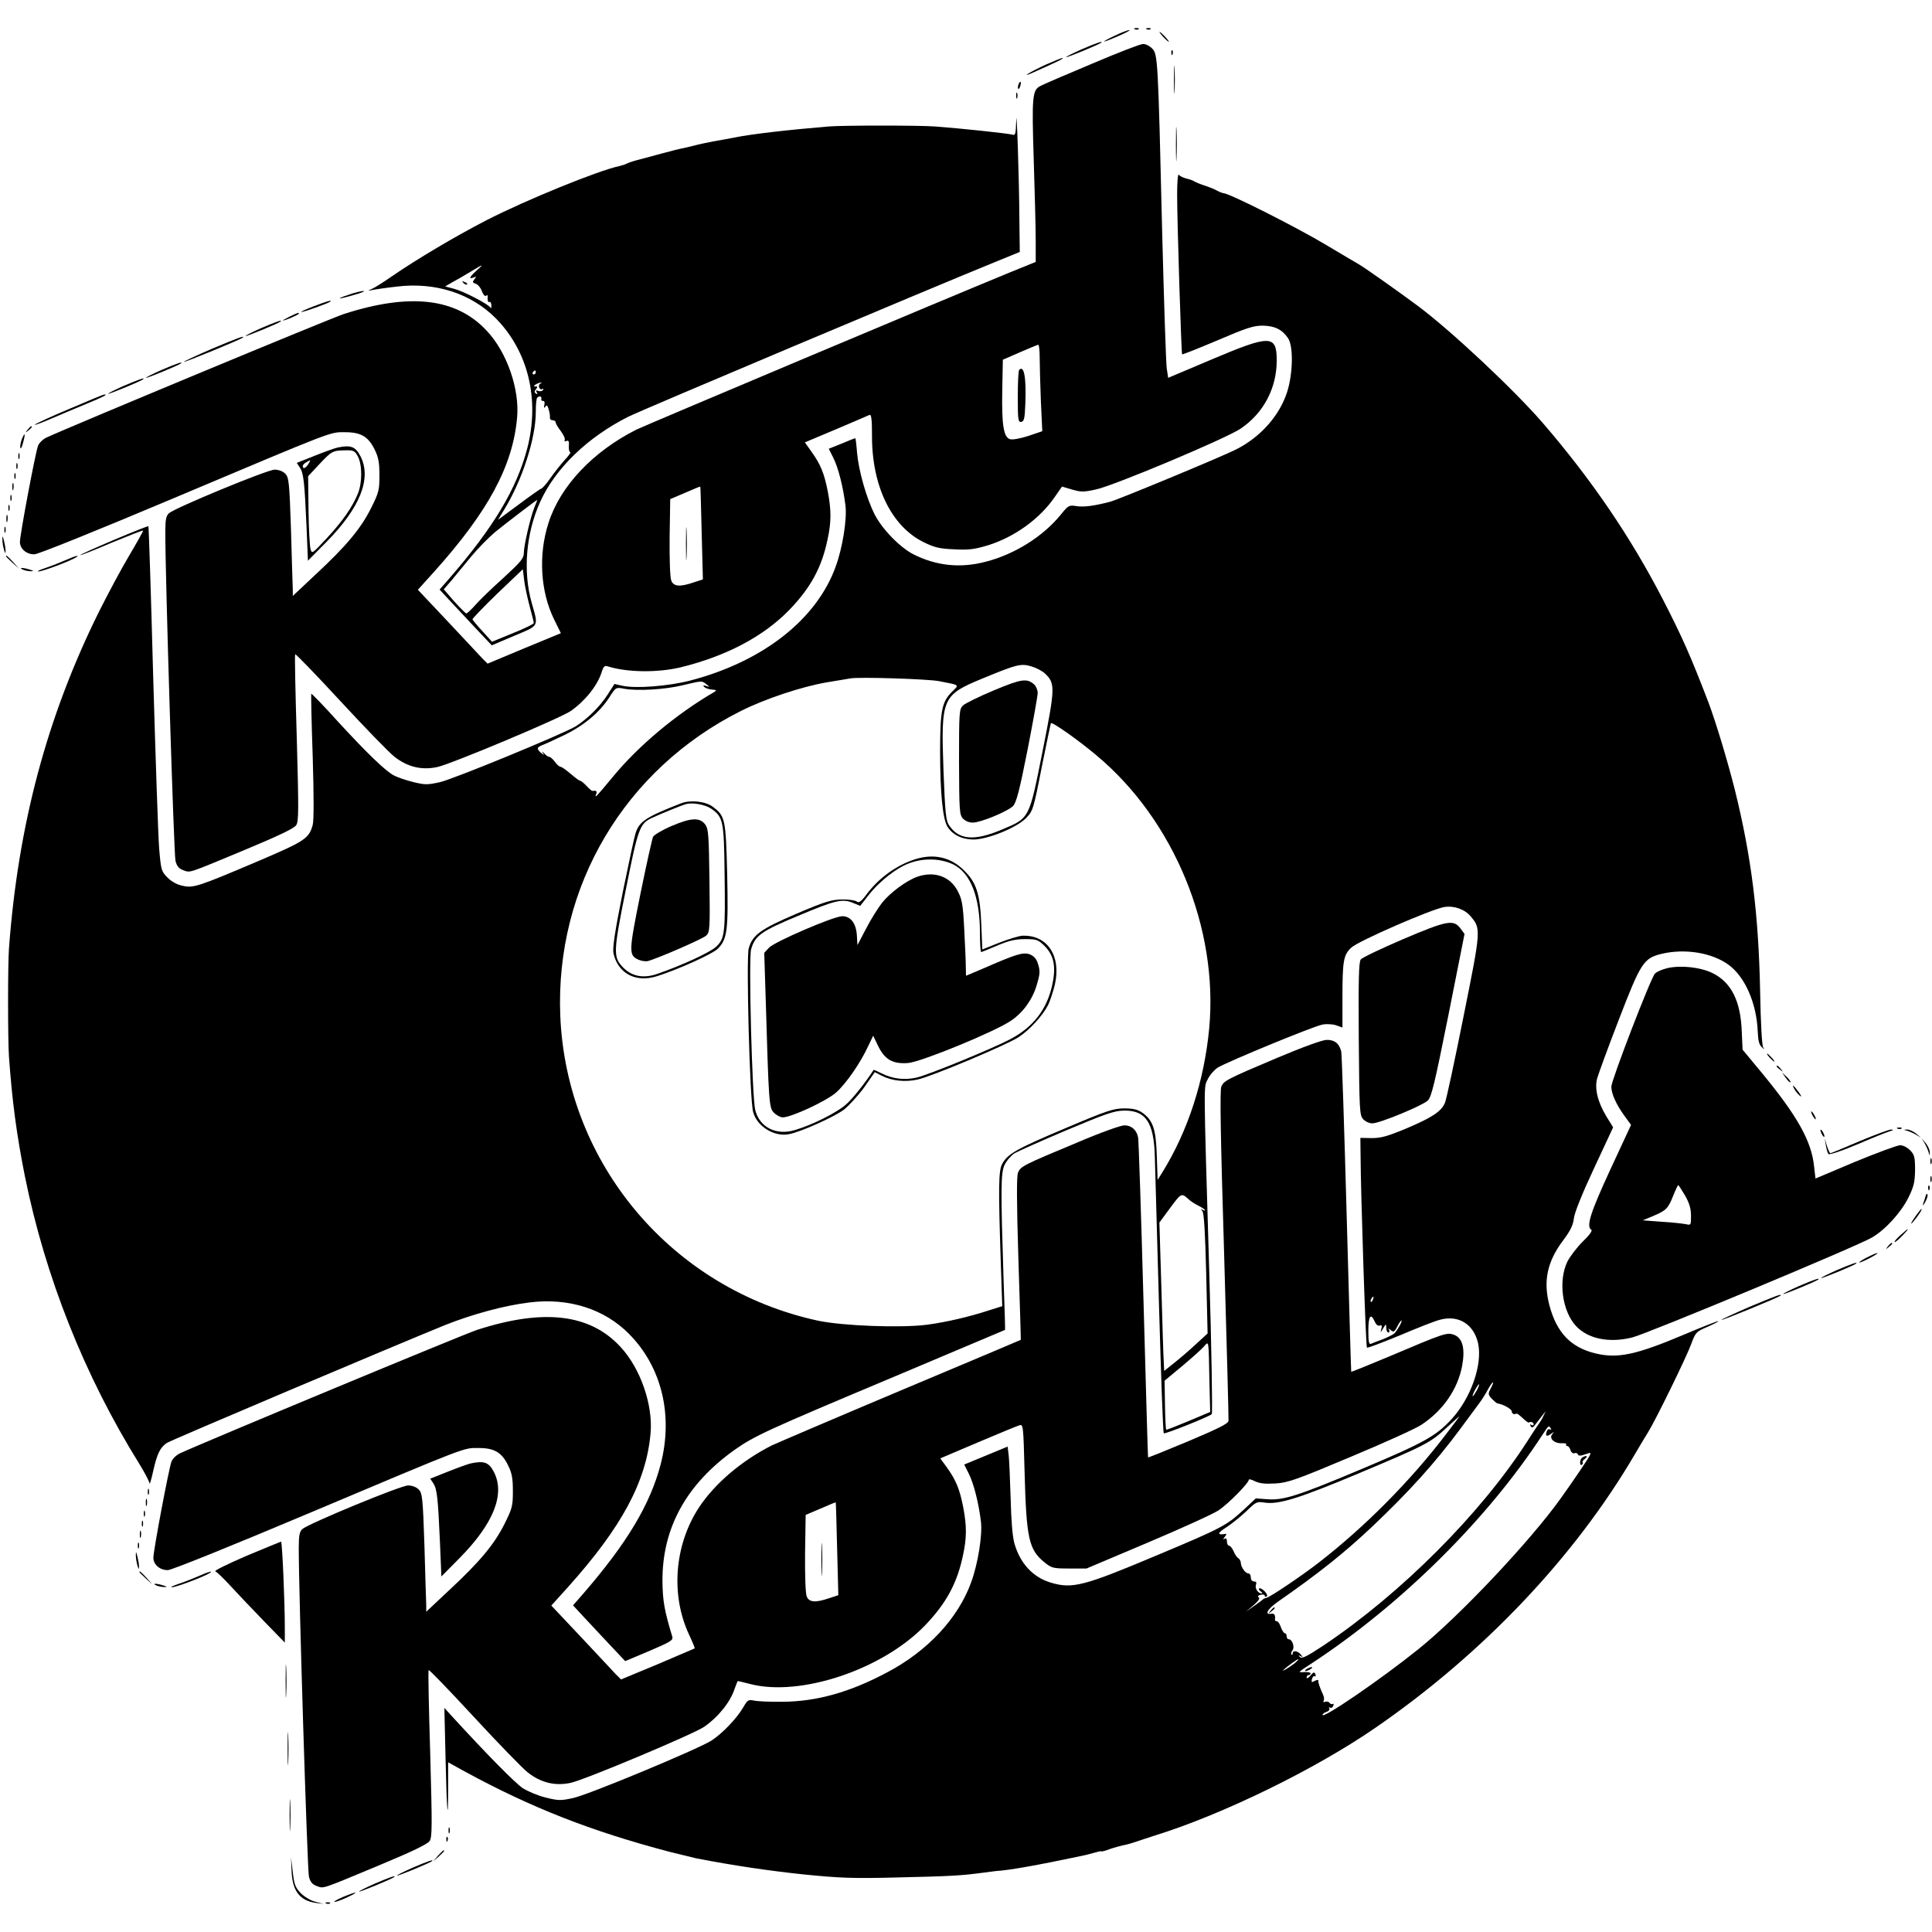 <?xml version="1.0" standalone="no"?>
<!DOCTYPE svg PUBLIC "-//W3C//DTD SVG 20010904//EN"
 "http://www.w3.org/TR/2001/REC-SVG-20010904/DTD/svg10.dtd">
<svg version="1.0" xmlns="http://www.w3.org/2000/svg"
 width="970pt" height="970pt" viewBox="0 0 970 970"
 preserveAspectRatio="xMidYMid meet">
<g transform="translate(0,970) scale(0.1,-0.1)"
fill="#000000" stroke="none">
<path d="M5698 9553 c7 -3 16 -2 19 1 4 3 -2 6 -13 5 -11 0 -14 -3 -6 -6z"/>
<path d="M5758 9553 c7 -3 16 -2 19 1 4 3 -2 6 -13 5 -11 0 -14 -3 -6 -6z"/>
<path d="M5595 9520 c-79 -38 -65 -38 22 0 37 16 61 29 53 29 -8 0 -42 -13
-75 -29z"/>
<path d="M5840 9515 c13 -14 26 -25 28 -25 3 0 -5 11 -18 25 -13 14 -26 25
-28 25 -3 0 5 -11 18 -25z"/>
<path d="M5432 9453 c-45 -20 -81 -38 -79 -40 4 -3 167 64 176 73 11 10 -20 0
-97 -33z"/>
<path d="M5480 9379 c-129 -54 -245 -104 -257 -111 -40 -20 -43 -54 -33 -368
5 -162 10 -344 10 -405 l0 -110 -133 -54 c-324 -133 -1827 -766 -1872 -788
-218 -110 -382 -283 -441 -468 -52 -160 -41 -346 29 -487 l33 -67 -184 -76
-184 -77 -28 28 c-15 16 -93 100 -174 186 l-148 157 84 93 c269 300 392 528
414 769 14 143 -50 329 -151 437 -153 166 -386 193 -720 85 -65 -21 -1381
-568 -1492 -620 -17 -8 -36 -26 -42 -41 -13 -33 -91 -447 -91 -483 0 -35 34
-63 73 -62 18 0 318 121 702 283 818 345 780 330 858 330 79 0 116 -22 148
-87 19 -39 24 -64 24 -129 0 -75 -3 -87 -42 -165 -51 -102 -123 -189 -277
-332 l-116 -109 0 34 c-1 18 -5 152 -9 297 -8 243 -11 265 -29 283 -12 12 -33
20 -53 20 -37 0 -501 -192 -531 -219 -14 -13 -18 -32 -18 -92 -1 -206 43
-1621 51 -1653 7 -27 17 -39 39 -47 37 -13 16 -20 309 102 168 70 248 108 258
124 13 19 13 75 3 438 -7 229 -11 418 -8 420 3 3 105 -103 227 -235 122 -132
244 -258 271 -279 66 -52 137 -69 216 -52 72 16 617 245 669 281 72 50 133
126 155 193 10 32 15 37 33 31 95 -30 247 -32 362 -5 230 56 418 155 548 289
108 112 163 214 192 354 19 87 19 146 1 241 -18 91 -36 135 -81 198 l-34 48
157 66 c86 37 162 69 168 72 9 3 12 -26 12 -104 -1 -253 97 -455 259 -535 55
-27 80 -33 154 -36 75 -4 102 0 172 21 132 42 257 132 332 241 l37 53 51 -15
c45 -13 58 -13 121 1 92 20 655 257 725 305 115 78 181 203 181 342 0 130 -32
130 -325 6 l-220 -93 -7 46 c-4 25 -14 332 -23 681 -21 881 -22 898 -51 927
-13 13 -33 23 -46 22 -13 0 -129 -45 -258 -100z m-260 -1477 c0 -38 3 -136 6
-218 l7 -149 -71 -24 c-40 -13 -80 -20 -91 -16 -32 10 -42 69 -39 242 l3 157
85 37 c47 20 88 38 93 38 4 1 7 -30 7 -67z m-1697 -879 l6 -232 -46 -15 c-70
-24 -102 -21 -113 10 -6 15 -9 107 -8 217 l3 191 75 32 c41 18 75 32 76 31 1
-1 4 -106 7 -234z"/>
<path d="M5117 7843 c-4 -3 -7 -64 -7 -135 0 -118 2 -129 18 -126 14 3 17 17
20 93 5 132 -7 193 -31 168z"/>
<path d="M3444 6970 c0 -74 1 -105 3 -67 2 37 2 97 0 135 -2 37 -3 6 -3 -68z"/>
<path d="M5881 9434 c0 -11 3 -14 6 -6 3 7 2 16 -1 19 -3 4 -6 -2 -5 -13z"/>
<path d="M5254 9377 c-40 -18 -82 -40 -95 -49 -13 -9 8 -2 46 16 39 17 86 39
105 48 19 9 31 17 25 17 -5 0 -42 -15 -81 -32z"/>
<path d="M5894 9300 c0 -63 1 -89 3 -57 2 31 2 83 0 115 -2 31 -3 5 -3 -58z"/>
<path d="M5113 9275 c-3 -9 -3 -18 -1 -21 3 -3 8 4 11 16 6 23 -1 27 -10 5z"/>
<path d="M5102 9220 c0 -14 2 -19 5 -12 2 6 2 18 0 25 -3 6 -5 1 -5 -13z"/>
<path d="M5102 9092 c-2 -65 -4 -73 -19 -68 -20 6 -264 32 -388 41 -78 6 -465
6 -535 0 -204 -17 -386 -38 -470 -55 -25 -5 -74 -14 -110 -20 -36 -7 -78 -16
-95 -21 -16 -4 -41 -10 -55 -13 -14 -2 -61 -14 -105 -26 -44 -12 -97 -26 -119
-32 -21 -5 -46 -13 -56 -18 -9 -5 -28 -11 -41 -14 -105 -22 -469 -170 -669
-273 -155 -80 -347 -194 -472 -280 -42 -29 -87 -58 -100 -63 -23 -10 -23 -11
2 -6 14 3 68 11 121 17 194 24 374 -34 498 -159 163 -165 222 -407 158 -654
-53 -202 -169 -396 -391 -652 l-49 -56 49 -53 c26 -28 85 -91 130 -139 l83
-88 113 48 c128 54 122 43 87 167 -44 157 -28 347 42 503 76 170 239 327 444
430 66 33 1496 636 1857 783 l108 44 -2 160 c-1 210 -14 591 -16 497z m-2710
-751 c-36 -33 -40 -44 -14 -34 14 6 15 4 4 -9 -11 -14 -10 -17 7 -23 10 -3 24
-19 30 -36 6 -17 15 -28 21 -24 6 4 10 3 9 -2 -3 -18 1 -34 9 -29 4 2 9 -5 9
-17 1 -12 -1 -17 -5 -11 -12 18 -135 82 -182 94 l-45 12 38 22 c21 11 62 35
90 52 66 40 69 41 29 5z m298 -511 c0 -5 -5 -10 -11 -10 -5 0 -7 5 -4 10 3 6
8 10 11 10 2 0 4 -4 4 -10z m23 -56 c-7 -3 -9 -12 -6 -20 3 -7 10 -11 16 -7 6
3 7 1 3 -5 -4 -6 -14 -8 -23 -5 -12 5 -14 3 -8 -7 5 -9 4 -11 -4 -6 -9 6 -9
11 0 22 9 11 8 14 -2 14 -11 0 -11 2 1 10 8 5 20 9 25 9 6 0 5 -3 -2 -5z m5
-76 c-2 -7 2 -12 8 -11 7 1 10 -6 7 -20 -3 -16 -2 -18 5 -9 7 11 11 7 17 -15
5 -15 7 -34 6 -40 -1 -7 5 -13 14 -13 8 0 15 -5 15 -11 0 -6 12 -26 26 -44 14
-19 23 -39 19 -44 -3 -6 0 -8 9 -5 11 4 14 -2 12 -25 -1 -17 2 -31 7 -31 5 0
-8 -19 -30 -42 -21 -24 -53 -64 -70 -89 -18 -26 -38 -49 -45 -52 -7 -2 -59
-39 -115 -81 l-103 -76 30 49 c91 147 160 360 160 492 0 36 3 69 7 72 11 11
23 8 21 -5z m-34 -543 c-20 -48 -54 -193 -54 -231 0 -27 -14 -44 -102 -125
-57 -51 -120 -112 -141 -136 -21 -24 -42 -43 -46 -43 -3 0 -30 27 -60 60 l-53
61 39 45 c21 25 65 79 98 119 33 40 87 95 120 123 54 44 207 161 212 162 1 0
-5 -16 -13 -35z m-24 -502 c11 -40 20 -77 20 -81 0 -5 -47 -28 -105 -51 l-105
-43 -47 52 c-27 29 -49 56 -51 60 -1 4 55 62 125 130 l128 122 7 -58 c4 -31
17 -90 28 -131z"/>
<path d="M2327 8279 c7 -7 15 -10 18 -7 3 3 -2 9 -12 12 -14 6 -15 5 -6 -5z"/>
<path d="M5904 8975 c0 -77 2 -107 3 -67 2 40 2 103 0 140 -2 37 -3 4 -3 -73z"/>
<path d="M5910 8727 c0 -143 21 -801 25 -806 2 -2 82 30 177 70 147 63 181 74
228 74 60 -1 97 -19 127 -63 27 -40 25 -175 -4 -268 -38 -120 -134 -229 -258
-291 -71 -36 -589 -251 -631 -262 -80 -21 -133 -28 -170 -22 -37 6 -40 4 -79
-44 -89 -109 -231 -198 -375 -235 -128 -34 -249 -21 -364 37 -68 35 -157 126
-195 201 -41 81 -80 219 -88 309 -3 40 -7 73 -9 73 -2 0 -33 -12 -68 -27 l-65
-26 23 -46 c25 -49 50 -149 61 -241 8 -68 -15 -211 -49 -304 -96 -267 -367
-478 -731 -573 -109 -28 -273 -41 -340 -26 l-40 9 -36 -56 c-38 -59 -103 -122
-159 -157 -65 -39 -612 -264 -681 -280 -64 -14 -75 -14 -136 1 -36 9 -79 24
-94 32 -42 21 -138 114 -284 273 -70 78 -130 139 -132 138 -2 -2 1 -143 7
-314 6 -203 6 -321 0 -345 -19 -68 -39 -81 -268 -179 -308 -131 -332 -139
-386 -126 -29 6 -57 22 -77 43 -29 30 -31 37 -40 145 -5 63 -18 452 -30 864
-11 413 -22 751 -24 753 -1 2 -80 -29 -174 -69 -94 -40 -170 -74 -168 -76 2
-2 73 26 157 62 85 35 156 63 158 61 2 -2 -29 -57 -68 -123 -39 -65 -108 -194
-155 -288 -259 -524 -404 -1066 -450 -1687 -6 -81 -6 -456 0 -543 16 -223 38
-390 80 -601 102 -504 298 -999 574 -1443 28 -45 51 -90 52 -99 0 -9 9 20 19
66 19 84 34 114 67 137 18 13 1151 492 1397 592 138 55 300 99 426 114 196 24
375 -33 499 -159 163 -165 222 -407 158 -654 -53 -202 -169 -396 -391 -652
l-49 -56 49 -53 c26 -28 85 -91 130 -139 l83 -88 121 51 c110 47 121 54 115
73 -39 128 -48 179 -49 276 -2 268 120 489 364 662 98 69 166 100 785 360 313
132 571 241 571 241 1 1 -2 110 -7 242 -15 464 -15 546 5 587 10 21 33 47 50
58 18 10 136 63 262 116 194 82 238 97 286 98 110 2 151 -58 156 -229 2 -60
11 -397 21 -748 10 -350 20 -640 24 -643 5 -6 224 82 241 96 4 5 -1 329 -13
722 -29 975 -28 916 -7 960 10 21 33 47 50 58 52 31 484 209 526 216 21 4 53
2 69 -4 l31 -11 0 147 c0 188 5 217 44 254 34 33 402 193 467 204 49 8 103
-11 133 -47 52 -62 52 -65 -36 -502 -44 -221 -86 -416 -93 -433 -18 -44 -63
-74 -195 -130 -94 -39 -126 -48 -172 -48 l-58 1 1 -91 c1 -189 26 -956 32
-962 3 -3 76 25 164 61 87 37 178 73 203 79 93 25 169 -22 191 -118 23 -106
-35 -274 -133 -381 -77 -84 -137 -118 -448 -249 -327 -138 -398 -160 -480
-153 l-55 4 -62 -58 c-85 -78 -106 -90 -433 -227 -370 -156 -426 -170 -534
-138 -90 27 -154 96 -183 197 -10 36 -16 114 -19 229 -3 96 -7 194 -10 216
l-5 41 -109 -45 -109 -45 23 -46 c25 -49 50 -149 61 -241 8 -68 -15 -211 -49
-304 -65 -180 -218 -345 -421 -452 -187 -100 -355 -147 -525 -148 -63 -1 -129
2 -145 6 -28 6 -32 3 -54 -35 -33 -56 -104 -130 -159 -166 -70 -44 -613 -270
-693 -288 -64 -14 -74 -14 -139 2 -38 9 -90 31 -115 47 -38 25 -178 167 -353
358 l-41 45 6 -255 c6 -271 13 -344 13 -141 l0 123 85 -47 c331 -180 630 -298
1025 -402 52 -13 113 -28 135 -33 191 -37 362 -62 540 -81 182 -18 245 -21
475 -15 263 6 315 9 420 23 30 4 62 8 70 9 68 4 207 29 425 75 22 4 55 13 73
18 17 5 32 8 32 6 0 -2 19 2 41 11 23 8 53 16 66 19 14 2 43 10 66 18 23 8 67
22 97 32 339 105 805 333 1105 540 542 373 1003 860 1304 1375 24 41 54 91 66
110 38 61 193 378 216 442 22 59 25 62 81 86 32 14 57 27 55 29 -2 2 -78 -28
-168 -66 -246 -104 -337 -123 -449 -96 -124 30 -195 105 -231 242 -32 122 -11
220 71 328 35 47 48 74 52 108 3 28 41 123 101 251 l96 206 -34 55 c-44 73
-60 141 -46 191 6 22 54 153 108 293 111 288 125 310 215 332 118 28 254 6
338 -56 82 -61 139 -192 145 -333 2 -47 7 -68 21 -80 12 -12 15 -12 7 -2 -7 9
-13 117 -16 285 -8 388 -44 675 -127 1010 -37 147 -96 342 -133 440 -88 229
-131 327 -229 517 -162 313 -355 597 -601 883 -144 167 -462 465 -627 588 -98
73 -264 190 -296 209 -16 9 -90 53 -164 97 -146 88 -489 261 -517 261 -4 0
-20 6 -35 14 -14 8 -43 19 -65 26 -21 7 -42 16 -48 20 -5 4 -23 10 -40 14 -16
4 -33 13 -37 19 -4 7 -8 -37 -8 -96z m-664 -2408 c53 -50 52 -71 -11 -388 -69
-346 -64 -337 -207 -397 -138 -58 -215 -51 -264 24 -15 23 -19 64 -27 272 -13
368 -8 379 197 464 172 71 192 76 245 60 24 -7 54 -23 67 -35z m-531 -39 c108
-21 102 -16 62 -56 -48 -49 -57 -94 -57 -296 0 -208 13 -337 36 -377 25 -41
71 -65 130 -66 72 0 216 58 265 107 35 37 37 41 79 255 24 120 45 220 46 222
7 8 141 -87 231 -163 388 -325 611 -867 564 -1370 -25 -263 -107 -515 -234
-720 l-25 -40 -4 120 c-4 134 -19 179 -72 217 -23 16 -45 22 -91 22 -54 0 -85
-10 -295 -99 -248 -105 -289 -128 -318 -179 -19 -35 -20 -114 -7 -508 l7 -207
-64 -20 c-100 -33 -216 -60 -313 -73 -131 -17 -423 -6 -547 20 -732 158 -1264
786 -1295 1531 -26 650 323 1238 908 1531 122 61 303 121 429 143 52 8 106 18
120 20 43 8 392 -3 445 -14z m-1169 -15 c19 -15 19 -15 -1 -9 -15 5 -17 4 -10
-4 6 -7 24 -13 39 -14 24 -2 26 -4 11 -13 -191 -111 -380 -270 -507 -424 -87
-105 -93 -111 -85 -88 6 15 1 19 -19 16 -3 0 -16 11 -29 25 -13 14 -28 26 -32
26 -5 0 -26 16 -48 35 -22 19 -45 35 -50 35 -6 0 -19 11 -29 25 -10 14 -23 25
-28 25 -6 0 -17 8 -26 18 -10 10 -12 11 -7 2 9 -13 8 -13 -7 -1 -10 7 -18 18
-18 23 0 5 8 11 18 15 9 3 58 25 108 49 102 48 184 116 234 194 32 50 32 50
74 42 66 -12 205 -4 291 17 102 24 98 24 121 6z m2427 -2591 c7 -6 27 -19 45
-28 18 -9 32 -19 32 -22 0 -3 -6 -2 -12 2 -10 6 -10 5 -1 -7 8 -9 14 -111 19
-314 l7 -300 -59 -54 c-32 -30 -81 -72 -109 -94 l-50 -40 -2 44 c-2 24 -7 192
-12 372 l-10 329 42 57 c72 97 66 94 110 55z m920 -499 c-3 -9 -8 -14 -10 -11
-3 3 -2 9 2 15 9 16 15 13 8 -4z m9 -110 c7 -16 17 -24 25 -20 11 3 13 -1 8
-18 -5 -20 -5 -20 9 3 15 25 15 25 16 3 0 -13 5 -23 11 -23 5 0 7 6 3 13 -6 9
-3 8 8 -1 15 -12 19 -9 33 17 8 17 18 31 21 31 8 0 -24 -56 -38 -67 -7 -5 -33
-18 -58 -28 -25 -9 -51 -19 -57 -22 -10 -4 -13 13 -13 66 0 74 12 91 32 46z
m-830 -297 l4 -157 -109 -46 c-60 -25 -111 -45 -112 -43 -2 2 -5 58 -6 124
l-2 122 89 74 c49 41 98 85 109 98 25 28 23 38 27 -172z m1413 -38 c-15 -28
-14 -32 5 -53 12 -12 24 -22 28 -23 28 -4 72 -28 72 -40 0 -12 13 -18 24 -11
3 1 16 -9 31 -23 15 -14 28 -24 31 -22 10 6 24 1 24 -9 0 -5 -5 -7 -12 -3 -7
5 -8 3 -3 -6 6 -10 11 -9 22 6 8 10 23 30 34 44 l20 25 -12 -24 c-6 -14 -16
-30 -20 -35 -5 -6 -32 -47 -60 -91 -234 -364 -633 -764 -1022 -1025 -86 -57
-111 -69 -120 -60 -9 10 -9 11 3 5 13 -8 13 -7 1 8 -15 19 -41 23 -41 5 0 -6
-3 -8 -6 -5 -4 4 -1 13 5 21 13 16 -1 56 -19 56 -6 0 -10 7 -10 15 0 8 -4 15
-9 15 -5 0 -14 14 -20 30 -5 17 -15 30 -20 30 -6 0 -10 3 -10 8 4 21 -3 33
-17 30 -38 -7 -21 23 33 61 204 142 331 243 471 375 183 173 317 321 443 491
41 55 84 114 96 130 13 17 32 47 43 68 24 44 38 51 15 7z m-70 -10 c-9 -16
-18 -30 -21 -30 -2 0 2 14 11 30 9 17 18 30 21 30 2 0 -2 -13 -11 -30z m-152
-217 c-180 -237 -410 -469 -644 -650 -84 -65 -241 -171 -260 -175 -8 -2 -16
-5 -19 -9 -3 -3 -23 -18 -45 -33 l-40 -28 38 32 c25 22 34 35 27 40 -8 5 -4 9
9 13 12 3 21 1 21 -5 0 -5 4 -7 10 -3 5 3 0 15 -11 26 -11 11 -24 18 -27 14
-4 -3 0 -10 8 -15 8 -6 10 -10 4 -10 -18 0 -35 26 -28 44 4 11 1 16 -10 16 -9
0 -16 8 -16 20 0 11 -5 20 -11 20 -16 0 -38 31 -39 52 0 9 -6 21 -13 25 -7 4
-18 20 -24 36 -7 15 -17 27 -23 27 -5 0 -10 9 -10 21 0 13 -4 18 -12 13 -8 -5
-8 -2 1 10 8 9 10 16 5 15 -44 -8 -43 4 2 32 27 17 72 54 101 81 49 48 53 50
92 44 70 -11 173 21 471 146 336 141 363 155 443 230 34 31 63 57 65 58 1 0
-28 -39 -65 -87z m523 25 c4 -6 3 -8 -3 -5 -6 4 -14 0 -17 -9 -9 -24 0 -29 21
-13 16 12 17 12 6 -2 -17 -21 11 -47 49 -45 14 1 24 -2 22 -6 -3 -4 -1 -8 5
-8 5 0 13 -9 16 -21 4 -12 13 -18 20 -15 8 3 15 0 17 -6 3 -8 13 -8 36 0 31
11 32 10 21 -10 -11 -21 -77 -118 -141 -208 -151 -213 -513 -597 -718 -761
-184 -148 -480 -351 -480 -329 0 5 9 12 20 15 11 4 17 11 14 17 -4 6 -2 8 3 5
6 -4 14 0 17 9 3 8 2 12 -3 9 -5 -3 -13 0 -16 6 -4 5 -14 8 -22 5 -8 -4 -11
-2 -7 5 3 6 2 21 -4 32 -16 35 -25 61 -23 70 1 4 -7 3 -18 -2 -16 -9 -18 -8
-14 9 3 11 9 17 14 14 5 -3 6 2 3 10 -5 13 -9 12 -25 -7 -10 -12 -18 -16 -19
-9 0 6 5 12 10 12 6 0 10 4 10 8 0 5 -14 8 -30 7 -36 -2 -38 -4 42 48 447 295
874 718 1150 1140 34 52 34 52 44 35z m-1286 -1179 c-27 -21 -71 -47 -55 -32
19 18 68 53 74 53 3 0 -5 -9 -19 -21z"/>
<path d="M4990 6234 c-74 -31 -144 -65 -155 -76 -19 -18 -20 -32 -20 -283 1
-243 2 -265 19 -284 12 -13 31 -21 50 -21 40 0 175 56 202 83 17 18 32 75 73
282 28 143 51 272 51 286 0 14 -8 33 -17 42 -37 33 -64 29 -203 -29z"/>
<path d="M3420 5667 c-177 -69 -210 -91 -229 -150 -6 -18 -35 -153 -65 -300
-40 -199 -51 -278 -46 -303 23 -102 112 -149 219 -115 105 33 280 112 305 138
48 48 53 93 47 373 -7 280 -10 293 -73 340 -36 27 -112 35 -158 17z m152 -28
c59 -42 63 -60 66 -329 4 -295 1 -321 -41 -362 -30 -29 -173 -95 -298 -138
-67 -23 -125 -13 -169 31 -52 53 -52 74 12 392 61 307 70 332 130 360 52 24
151 64 173 70 34 9 97 -3 127 -24z"/>
<path d="M3372 5553 c-45 -19 -87 -44 -93 -54 -5 -11 -34 -141 -64 -289 -59
-292 -59 -306 -8 -329 14 -6 35 -9 47 -6 58 17 273 111 291 127 19 18 20 30
17 276 -3 229 -5 260 -21 282 -27 37 -71 35 -169 -7z"/>
<path d="M4595 5386 c-92 -29 -180 -92 -241 -172 -31 -42 -42 -49 -53 -40 -8
6 -42 11 -75 10 -52 -1 -85 -11 -226 -71 -182 -78 -222 -107 -241 -175 -13
-51 5 -758 22 -820 19 -74 108 -128 182 -112 63 13 224 86 273 122 27 21 73
72 103 113 l53 76 35 -18 c52 -26 117 -33 180 -19 70 15 443 172 506 212 54
35 120 106 148 160 11 21 26 68 35 104 33 144 -37 251 -163 246 -17 -1 -70
-17 -116 -35 l-85 -34 -5 121 c-6 157 -24 214 -86 275 -66 67 -152 87 -246 57z
m191 -26 c87 -43 134 -163 134 -344 0 -53 3 -96 6 -96 3 0 40 15 82 33 59 25
91 32 139 32 57 0 65 -3 96 -33 50 -49 61 -108 38 -206 -28 -118 -96 -204
-208 -263 -86 -46 -410 -179 -470 -193 -61 -14 -121 -7 -177 21 -21 11 -39 19
-40 17 -43 -66 -104 -143 -137 -172 -45 -41 -170 -104 -259 -130 -93 -28 -176
14 -198 100 -16 61 -34 761 -21 807 19 69 51 92 234 168 190 80 224 88 277 66
l37 -15 43 55 c40 52 111 113 168 143 80 43 180 46 256 10z"/>
<path d="M4605 5298 c-54 -19 -136 -80 -176 -130 -21 -27 -58 -86 -81 -131
l-43 -82 -3 50 c-4 59 -31 95 -73 95 -43 0 -340 -128 -368 -158 l-24 -26 7
-221 c16 -542 17 -557 42 -582 13 -13 33 -23 44 -23 43 0 219 82 267 124 50
44 123 149 162 234 l25 52 25 -52 c34 -69 74 -91 151 -85 67 6 437 158 517
213 60 41 107 106 128 178 18 59 18 73 4 114 -7 20 -21 34 -40 41 -33 11 -67
1 -236 -73 l-83 -35 -1 47 c0 26 -4 111 -8 189 -6 121 -11 148 -32 188 -38 75
-118 103 -204 73z"/>
<path d="M6379 1613 c-13 -16 -12 -17 4 -4 9 7 17 15 17 17 0 8 -8 3 -21 -13z"/>
<path d="M7944 2382 c-13 -8 -15 -44 -2 -36 5 4 7 8 4 12 -3 3 2 11 12 18 18
14 5 19 -14 6z"/>
<path d="M6560 1320 c-8 -5 -10 -10 -5 -10 6 0 17 5 25 10 8 5 11 10 5 10 -5
0 -17 -5 -25 -10z"/>
<path d="M1750 8220 c-73 -24 -52 -24 30 0 36 10 56 19 45 19 -11 0 -45 -8
-75 -19z"/>
<path d="M1577 8163 c-37 -14 -66 -27 -64 -29 4 -4 138 44 146 52 9 9 -17 2
-82 -23z"/>
<path d="M1455 8111 c-22 -11 -37 -20 -34 -20 10 -1 79 29 79 34 0 7 0 7 -45
-14z"/>
<path d="M1312 8053 c-45 -20 -81 -38 -79 -40 4 -3 167 64 176 73 11 10 -20 0
-97 -33z"/>
<path d="M1062 7948 c-78 -34 -141 -63 -139 -65 4 -3 287 113 296 122 12 12
-24 -1 -157 -57z"/>
<path d="M812 7843 c-45 -20 -81 -38 -79 -40 4 -3 167 64 176 73 11 10 -20 0
-97 -33z"/>
<path d="M622 7763 c-45 -20 -81 -38 -79 -40 4 -3 167 64 176 73 11 10 -20 0
-97 -33z"/>
<path d="M350 7648 c-91 -38 -169 -74 -175 -80 -5 -5 28 7 75 27 47 20 129 55
183 77 87 36 112 49 90 47 -5 0 -82 -32 -173 -71z"/>
<path d="M139 7543 c-13 -16 -12 -17 4 -4 16 13 21 21 13 21 -2 0 -10 -8 -17
-17z"/>
<path d="M109 7493 c-5 -14 -9 -33 -7 -41 2 -9 8 3 14 26 13 47 9 56 -7 15z"/>
<path d="M1695 7453 c-11 -2 -62 -20 -112 -40 l-93 -37 16 -24 c18 -28 23 -70
33 -297 l7 -170 91 92 c171 173 230 321 173 432 -25 49 -49 58 -115 44z m102
-45 c22 -43 22 -131 0 -186 -28 -69 -78 -140 -158 -226 -72 -77 -73 -78 -80
-52 -4 15 -9 103 -10 196 l-2 169 54 58 c64 68 69 71 131 72 44 1 49 -2 65
-31z m-249 -38 c-13 -21 -28 -27 -28 -10 0 5 8 14 18 19 23 14 24 14 10 -9z"/>
<path d="M92 7410 c0 -14 2 -19 5 -12 2 6 2 18 0 25 -3 6 -5 1 -5 -13z"/>
<path d="M82 7360 c0 -14 2 -19 5 -12 2 6 2 18 0 25 -3 6 -5 1 -5 -13z"/>
<path d="M72 7310 c0 -14 2 -19 5 -12 2 6 2 18 0 25 -3 6 -5 1 -5 -13z"/>
<path d="M62 7255 c0 -16 2 -22 5 -12 2 9 2 23 0 30 -3 6 -5 -1 -5 -18z"/>
<path d="M52 7200 c0 -14 2 -19 5 -12 2 6 2 18 0 25 -3 6 -5 1 -5 -13z"/>
<path d="M42 7150 c0 -14 2 -19 5 -12 2 6 2 18 0 25 -3 6 -5 1 -5 -13z"/>
<path d="M32 7095 c0 -16 2 -22 5 -12 2 9 2 23 0 30 -3 6 -5 -1 -5 -18z"/>
<path d="M22 7040 c0 -14 2 -19 5 -12 2 6 2 18 0 25 -3 6 -5 1 -5 -13z"/>
<path d="M12 6990 c0 -14 4 -36 8 -50 6 -20 8 -21 8 -5 0 11 -4 34 -8 50 -7
27 -8 27 -8 5z"/>
<path d="M30 6907 c0 -2 15 -16 33 -33 l32 -29 -29 33 c-28 30 -36 37 -36 29z"/>
<path d="M330 6888 c-25 -11 -70 -29 -100 -39 -30 -10 -47 -18 -37 -18 18 -1
152 49 186 69 29 17 -3 9 -49 -12z"/>
<path d="M115 6840 c11 -5 29 -8 40 -8 16 0 15 2 -5 8 -34 11 -60 11 -35 0z"/>
<path d="M7045 4985 c-110 -47 -206 -93 -213 -102 -10 -14 -12 -99 -10 -399 3
-359 4 -383 22 -403 11 -12 31 -21 46 -21 37 0 249 88 278 114 19 18 34 80
104 429 l81 408 -20 27 c-35 47 -67 41 -288 -53z"/>
<path d="M8370 4839 c-25 -6 -52 -18 -61 -27 -21 -22 -219 -536 -219 -568 0
-34 24 -89 65 -145 l34 -47 -105 -226 c-101 -219 -121 -284 -94 -301 6 -4 -12
-29 -43 -58 -29 -29 -64 -74 -78 -102 -46 -96 -26 -248 44 -323 60 -64 166
-86 282 -57 76 19 1130 458 1204 502 67 39 146 126 183 201 27 55 32 77 33
138 0 63 -3 76 -24 98 -15 15 -35 26 -51 26 -15 0 -116 -38 -226 -83 l-199
-84 -7 61 c-13 127 -84 253 -262 469 l-97 117 -4 88 c-5 155 -52 250 -148 297
-61 29 -158 40 -227 24z m90 -1141 c22 -39 30 -66 30 -102 0 -48 0 -48 -27
-42 -16 3 -70 9 -121 12 l-94 7 50 21 c67 28 77 38 102 101 12 30 24 55 26 55
2 0 17 -24 34 -52z"/>
<path d="M6415 4390 c-256 -108 -270 -116 -283 -145 -8 -17 -4 -250 14 -842
13 -450 23 -826 22 -837 -2 -14 -53 -39 -202 -102 -110 -46 -201 -83 -202 -81
-1 1 -11 358 -23 792 -12 435 -24 801 -27 815 -8 38 -34 60 -69 60 -18 0 -124
-38 -236 -86 -274 -114 -285 -120 -298 -152 -7 -19 -7 -142 2 -432 7 -223 13
-406 12 -407 0 0 -270 -115 -600 -253 -330 -139 -622 -264 -650 -277 -152 -77
-287 -192 -366 -312 -123 -188 -143 -439 -49 -639 17 -36 29 -66 28 -68 -2 -1
-86 -37 -187 -80 l-183 -76 -28 28 c-15 16 -93 100 -174 186 l-148 157 84 93
c269 300 392 528 414 769 14 143 -50 329 -151 437 -153 166 -386 193 -720 85
-65 -21 -1381 -568 -1492 -620 -17 -8 -36 -26 -42 -41 -13 -33 -91 -447 -91
-483 0 -35 34 -63 73 -62 18 0 318 121 702 283 818 345 780 330 858 330 79 0
116 -22 148 -87 19 -39 24 -64 24 -129 0 -75 -3 -87 -42 -165 -51 -102 -123
-189 -277 -332 l-116 -109 0 34 c-1 18 -5 152 -9 297 -8 243 -11 265 -29 283
-12 12 -33 20 -53 20 -37 0 -501 -192 -531 -219 -14 -13 -18 -32 -18 -92 -1
-206 43 -1621 51 -1653 7 -27 17 -39 39 -47 37 -13 16 -20 309 102 168 70 248
108 258 124 13 19 13 75 3 438 -7 229 -11 418 -8 420 3 3 105 -103 227 -235
122 -132 244 -258 271 -279 66 -52 137 -69 216 -52 72 16 617 245 669 281 72
50 133 126 154 193 7 20 14 37 16 37 2 0 30 -7 62 -15 251 -65 662 72 876 293
108 112 163 214 192 354 19 87 19 146 1 241 -18 91 -36 135 -81 198 l-34 47
188 80 c104 44 198 83 209 86 19 6 20 1 26 -231 9 -338 21 -393 100 -457 36
-29 43 -31 124 -31 l87 0 305 129 c168 71 329 144 358 163 48 32 152 137 152
154 0 4 14 1 31 -8 23 -11 50 -14 103 -11 63 4 103 18 376 133 168 70 329 143
357 162 109 72 182 179 204 296 16 88 2 140 -42 156 -35 12 -48 8 -333 -113
-99 -41 -181 -75 -182 -73 -1 1 -11 358 -23 792 -12 435 -24 801 -27 815 -9
40 -33 60 -73 59 -22 0 -120 -36 -246 -89z m-2212 -2467 l6 -232 -46 -15 c-70
-24 -102 -21 -113 10 -6 15 -9 107 -8 217 l3 191 75 32 c41 18 75 32 76 31 1
-1 4 -106 7 -234z"/>
<path d="M4124 1870 c0 -74 1 -105 3 -67 2 37 2 97 0 135 -2 37 -3 6 -3 -68z"/>
<path d="M8885 4390 c10 -11 20 -20 23 -20 3 0 -3 9 -13 20 -10 11 -20 20 -23
20 -3 0 3 -9 13 -20z"/>
<path d="M8920 4346 c0 -2 8 -10 18 -17 15 -13 16 -12 3 4 -13 16 -21 21 -21
13z"/>
<path d="M8966 4288 c10 -14 21 -24 23 -22 3 3 -6 15 -18 27 l-24 22 19 -27z"/>
<path d="M9009 4232 c5 -10 18 -25 27 -33 11 -9 9 -2 -6 19 -26 35 -36 42 -21
14z"/>
<path d="M9100 4100 c6 -11 13 -20 16 -20 2 0 0 9 -6 20 -6 11 -13 20 -16 20
-2 0 0 -9 6 -20z"/>
<path d="M9528 4033 c7 -3 16 -2 19 1 4 3 -2 6 -13 5 -11 0 -14 -3 -6 -6z"/>
<path d="M9140 4025 c0 -5 5 -17 10 -25 5 -8 10 -10 10 -5 0 6 -5 17 -10 25
-5 8 -10 11 -10 5z"/>
<path d="M9335 3970 c-76 -33 -142 -60 -145 -60 -4 0 -11 17 -18 38 l-11 37 6
-35 c3 -19 9 -39 13 -44 5 -5 66 15 144 48 74 32 147 61 163 66 20 6 22 8 8 9
-11 0 -83 -27 -160 -59z"/>
<path d="M9575 4023 c10 -3 31 -12 45 -20 l25 -15 -25 21 c-14 11 -34 20 -45
20 -20 -1 -20 -1 0 -6z"/>
<path d="M9663 3960 c8 -14 17 -35 20 -45 5 -20 5 -20 6 0 0 11 -9 31 -20 45
l-21 25 15 -25z"/>
<path d="M9692 3870 c0 -14 2 -19 5 -12 2 6 2 18 0 25 -3 6 -5 1 -5 -13z"/>
<path d="M9692 3780 c0 -14 2 -19 5 -12 2 6 2 18 0 25 -3 6 -5 1 -5 -13z"/>
<path d="M9681 3734 c0 -11 3 -14 6 -6 3 7 2 16 -1 19 -3 4 -6 -2 -5 -13z"/>
<path d="M9668 3695 c-3 -11 -9 -29 -13 -40 -3 -11 1 -7 10 8 9 16 15 33 12
40 -2 6 -6 3 -9 -8z"/>
<path d="M9624 3603 c-30 -41 -39 -62 -15 -33 23 27 44 60 38 60 -2 0 -12 -12
-23 -27z"/>
<path d="M9542 3499 c-19 -17 -32 -32 -30 -35 3 -2 20 12 38 31 42 43 37 45
-8 4z"/>
<path d="M9479 3443 c-13 -16 -12 -17 4 -4 9 7 17 15 17 17 0 8 -8 3 -21 -13z"/>
<path d="M9370 3385 c-25 -13 -40 -24 -35 -24 6 0 30 11 55 24 25 13 41 24 35
24 -5 0 -30 -11 -55 -24z"/>
<path d="M9222 3323 c-45 -20 -81 -38 -79 -40 4 -3 167 64 176 73 11 10 -20 0
-97 -33z"/>
<path d="M9032 3243 c-45 -20 -81 -38 -79 -40 4 -3 167 64 176 73 11 10 -20 0
-97 -33z"/>
<path d="M8782 3138 c-78 -34 -141 -63 -139 -65 4 -3 287 113 296 122 12 12
-24 -1 -157 -57z"/>
<path d="M2365 2353 c-11 -2 -62 -20 -112 -40 l-93 -37 16 -24 c18 -28 23 -70
33 -297 l7 -170 91 92 c171 173 230 321 173 432 -25 49 -49 58 -115 44z"/>
<path d="M742 2210 c0 -14 2 -19 5 -12 2 6 2 18 0 25 -3 6 -5 1 -5 -13z"/>
<path d="M732 2155 c0 -16 2 -22 5 -12 2 9 2 23 0 30 -3 6 -5 -1 -5 -18z"/>
<path d="M722 2100 c0 -14 2 -19 5 -12 2 6 2 18 0 25 -3 6 -5 1 -5 -13z"/>
<path d="M712 2050 c0 -14 2 -19 5 -12 2 6 2 18 0 25 -3 6 -5 1 -5 -13z"/>
<path d="M702 1995 c0 -16 2 -22 5 -12 2 9 2 23 0 30 -3 6 -5 -1 -5 -18z"/>
<path d="M692 1940 c0 -14 2 -19 5 -12 2 6 2 18 0 25 -3 6 -5 1 -5 -13z"/>
<path d="M1236 1888 c-92 -40 -162 -74 -155 -77 8 -4 41 -35 74 -71 33 -36
108 -115 167 -176 l108 -111 0 72 c0 135 -13 435 -19 435 -3 -1 -82 -33 -175
-72z"/>
<path d="M682 1890 c0 -14 4 -36 8 -50 6 -20 8 -21 8 -5 0 11 -4 34 -8 50 -7
27 -8 27 -8 5z"/>
<path d="M700 1807 c0 -2 15 -16 33 -33 l32 -29 -29 33 c-28 30 -36 37 -36 29z"/>
<path d="M1000 1788 c-25 -11 -70 -29 -100 -39 -30 -10 -47 -18 -37 -18 18 -1
152 49 186 69 29 17 -3 9 -49 -12z"/>
<path d="M785 1740 c11 -5 29 -8 40 -8 16 0 15 2 -5 8 -34 11 -60 11 -35 0z"/>
<path d="M1434 1260 c0 -74 1 -105 3 -67 2 37 2 97 0 135 -2 37 -3 6 -3 -68z"/>
<path d="M1444 920 c0 -74 1 -105 3 -67 2 37 2 97 0 135 -2 37 -3 6 -3 -68z"/>
<path d="M1454 585 c0 -71 1 -99 3 -62 2 37 2 96 0 130 -2 34 -3 4 -3 -68z"/>
<path d="M2252 510 c0 -14 2 -19 5 -12 2 6 2 18 0 25 -3 6 -5 1 -5 -13z"/>
<path d="M2241 464 c0 -11 3 -14 6 -6 3 7 2 16 -1 19 -3 4 -6 -2 -5 -13z"/>
<path d="M2199 383 l-24 -28 28 24 c15 14 27 26 27 28 0 8 -8 1 -31 -24z"/>
<path d="M1464 304 c4 -98 42 -147 122 -158 l39 -5 -42 11 c-24 6 -55 25 -73
43 -27 28 -33 43 -40 106 l-9 74 3 -71z"/>
<path d="M2072 323 c-45 -20 -81 -38 -79 -40 4 -3 167 64 176 73 11 10 -20 0
-97 -33z"/>
<path d="M1882 243 c-45 -20 -81 -38 -79 -40 4 -3 167 64 176 73 11 10 -20 0
-97 -33z"/>
<path d="M1720 175 c-30 -13 -48 -24 -40 -24 8 0 38 11 65 24 65 30 46 30 -25
0z"/>
<path d="M1638 143 c7 -3 16 -2 19 1 4 3 -2 6 -13 5 -11 0 -14 -3 -6 -6z"/>
</g>
</svg>
